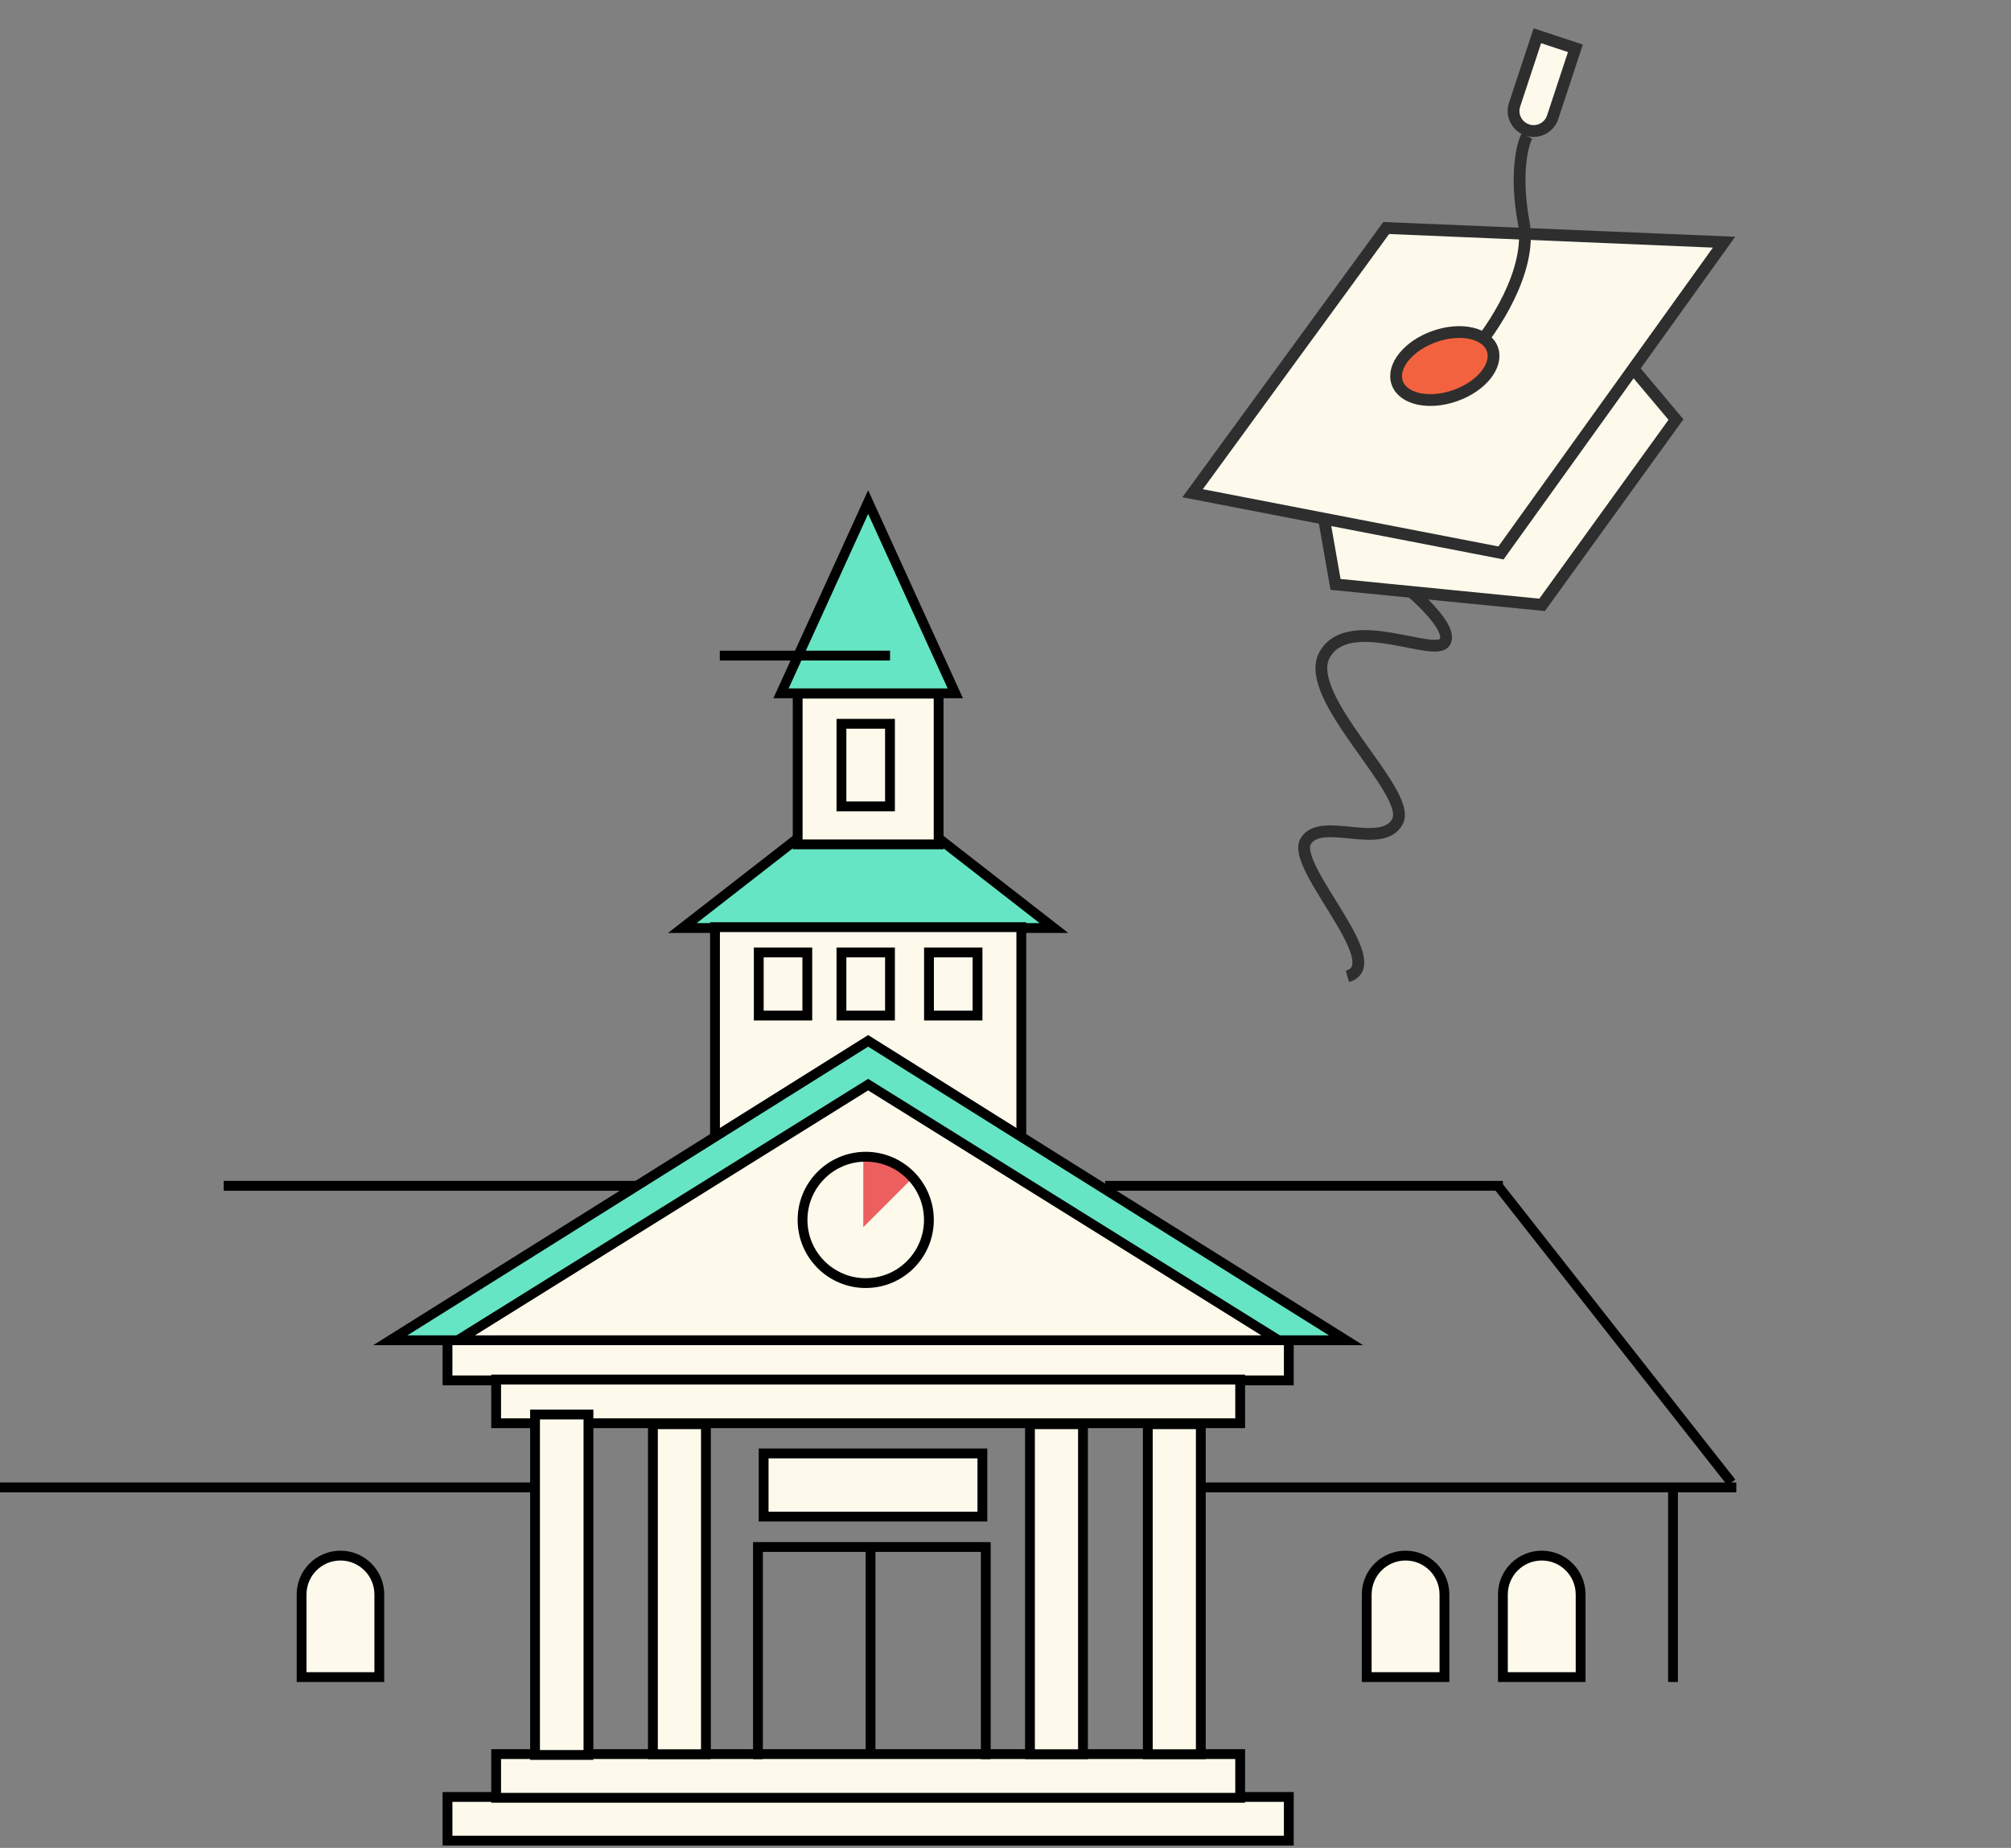 <?xml version="1.0" encoding="UTF-8"?> <svg xmlns="http://www.w3.org/2000/svg" width="640" height="588" viewBox="0 0 640 588" fill="none"><rect x="0" y="0" width="640" height="588" fill="#808080" stroke="none"/><path d="M446.429 185.982C446.429 185.982 462.888 199.057 459.835 204.283C456.782 209.509 429.478 194.781 421.649 208.184C413.821 221.586 449.612 251.974 444.782 261.336C439.951 270.697 420.283 259.582 415.534 267.713C410.785 275.844 442.551 306.849 428.811 310.676" stroke="#2E2E2E" stroke-width="3.75"></path><path d="M425.038 185.959L419.001 151.603L512.342 108.492L533.374 133.497L490.772 192.468L425.038 185.959Z" fill="#FDFAEC" stroke="#2E2E2E" stroke-width="3.75"></path><path d="M441.162 72.552L548.679 77.063L477.688 175.945L379.546 156.941L441.162 72.552Z" fill="#FDFAEC" stroke="#2E2E2E" stroke-width="3.75"></path><path d="M468.465 112.285C475.115 104.793 487.715 86.007 484.919 70.795C482.123 55.584 484.441 46.101 485.95 43.261" stroke="#2E2E2E" stroke-width="3.75"></path><path d="M494.128 37.312C493.023 40.656 489.416 42.472 486.071 41.367C482.726 40.261 480.911 36.654 482.016 33.309L489.265 11.372L501.377 15.374L494.128 37.312Z" fill="#FDFAEC" stroke="#2E2E2E" stroke-width="3.75"></path><ellipse cx="459.816" cy="116.476" rx="16.061" ry="9.969" transform="rotate(-19.457 459.816 116.476)" fill="#F3623F" stroke="#2E2E2E" stroke-width="3.75"></ellipse><path d="M304.02 220.607L276.289 159.767L248.558 220.607H304.02Z" fill="#65E5C4" stroke="black" stroke-width="3.125"></path><path d="M335.408 295.29L276.289 249.302L217.17 295.29H335.408Z" fill="#65E5C4" stroke="black" stroke-width="3.125"></path><rect x="-1.562" y="1.562" width="44.858" height="47.953" transform="matrix(-1 0 0 1 297.155 219.163)" fill="#FDFAEC" stroke="black" stroke-width="3.125"></rect><rect x="-1.562" y="1.562" width="97.484" height="72.719" transform="matrix(-1 0 0 1 323.469 293.459)" fill="#FDFAEC" stroke="black" stroke-width="3.125"></rect><rect x="-1.562" y="1.562" width="267.746" height="13.901" transform="matrix(-1 0 0 1 408.6 423.775)" fill="#FDFAEC" stroke="black" stroke-width="3.125"></rect><rect x="-1.562" y="1.562" width="267.746" height="13.901" transform="matrix(-1 0 0 1 408.6 570.224)" fill="#FDFAEC" stroke="black" stroke-width="3.125"></rect><rect x="-1.562" y="1.562" width="236.789" height="13.901" transform="matrix(-1 0 0 1 393.121 437.408)" fill="#FDFAEC" stroke="black" stroke-width="3.125"></rect><rect x="-1.562" y="1.562" width="236.789" height="13.901" transform="matrix(-1 0 0 1 393.121 556.591)" fill="#FDFAEC" stroke="black" stroke-width="3.125"></rect><rect x="-1.562" y="1.562" width="16.875" height="105" transform="matrix(-1 0 0 1 380.599 451.625)" fill="#FDFAEC" stroke="black" stroke-width="3.125"></rect><rect x="-1.562" y="1.562" width="16.875" height="105" transform="matrix(-1 0 0 1 223.099 451.625)" fill="#FDFAEC" stroke="black" stroke-width="3.125"></rect><path d="M241.224 559.75V492.25H313.724V559.75" stroke="black" stroke-width="3.125"></path><rect x="-1.562" y="1.562" width="69.623" height="20.093" transform="matrix(-1 0 0 1 311.086 460.923)" fill="#FDFAEC" stroke="black" stroke-width="3.125"></rect><path d="M503.031 507.358C503.031 500.528 497.494 494.99 490.663 494.99C483.833 494.99 478.295 500.528 478.295 507.358V533.657H503.031V507.358Z" fill="#FDFAEC" stroke="black" stroke-width="3.125"></path><path d="M459.692 507.358C459.692 500.528 454.155 494.99 447.324 494.99C440.494 494.99 434.956 500.528 434.956 507.358V533.657H459.692V507.358Z" fill="#FDFAEC" stroke="black" stroke-width="3.125"></path><path d="M120.717 507.358C120.717 500.528 115.179 494.99 108.349 494.99C101.518 494.99 95.981 500.528 95.981 507.358V533.657H120.717V507.358Z" fill="#FDFAEC" stroke="black" stroke-width="3.125"></path><rect x="-1.562" y="1.562" width="16.875" height="105" transform="matrix(-1 0 0 1 343.099 451.625)" fill="#FDFAEC" stroke="black" stroke-width="3.125"></rect><rect x="-1.562" y="1.562" width="16.997" height="108.319" transform="matrix(-1 0 0 1 185.712 448.541)" fill="#FDFAEC" stroke="black" stroke-width="3.125"></rect><rect x="-1.562" y="1.562" width="15.449" height="20.093" transform="matrix(-1 0 0 1 255.363 301.497)" fill="#FDFAEC" stroke="black" stroke-width="3.125"></rect><rect x="-1.562" y="1.562" width="15.449" height="20.093" transform="matrix(-1 0 0 1 309.538 301.497)" fill="#FDFAEC" stroke="black" stroke-width="3.125"></rect><rect x="-1.562" y="1.562" width="15.449" height="20.093" transform="matrix(-1 0 0 1 281.677 301.497)" fill="#FDFAEC" stroke="black" stroke-width="3.125"></rect><rect x="-1.562" y="1.562" width="15.449" height="26.284" transform="matrix(-1 0 0 1 281.677 228.748)" fill="#FDFAEC" stroke="black" stroke-width="3.125"></rect><path d="M428.356 426.469L276.289 331.201L124.221 426.469H428.356Z" fill="#65E5C4" stroke="black" stroke-width="3.125"></path><path d="M406.882 426.469L276.289 345.129L145.696 426.469H406.882Z" fill="#FDFAEC" stroke="black" stroke-width="3.125"></path><path d="M274.741 390.497V368.827C282.17 366.97 287.64 372.697 289.445 375.792L274.741 390.497Z" fill="#ED5E5E"></path><circle cx="21.67" cy="21.67" r="20.107" transform="matrix(-1 0 0 1 297.185 366.505)" stroke="black" stroke-width="3.125"></circle><line y1="-1.562" x2="54.174" y2="-1.562" transform="matrix(-1 0 0 1 283.254 210.174)" stroke="black" stroke-width="3.125"></line><path d="M478.281 377.326L351.715 377.326" stroke="black" stroke-width="3.125"></path><line y1="-1.562" x2="131.566" y2="-1.562" transform="matrix(-1 -8.74228e-08 -8.74228e-08 1 202.767 378.888)" stroke="black" stroke-width="3.125"></line><line y1="-1.562" x2="170.262" y2="-1.562" transform="matrix(-1 -8.74228e-08 -8.74228e-08 1 552.577 474.854)" stroke="black" stroke-width="3.125"></line><line y1="-1.562" x2="60.365" y2="-1.562" transform="matrix(4.37114e-08 1 1 -4.37114e-08 534.003 474.854)" stroke="black" stroke-width="3.125"></line><line y1="-1.562" x2="170.262" y2="-1.562" transform="matrix(-1 -8.74228e-08 -8.74228e-08 1 170.263 474.854)" stroke="black" stroke-width="3.125"></line><path d="M277.048 493.428L277.048 557.485" stroke="black" stroke-width="3.125"></path><path d="M476.733 377.34L551.029 471.758" stroke="black" stroke-width="3.125"></path></svg> 